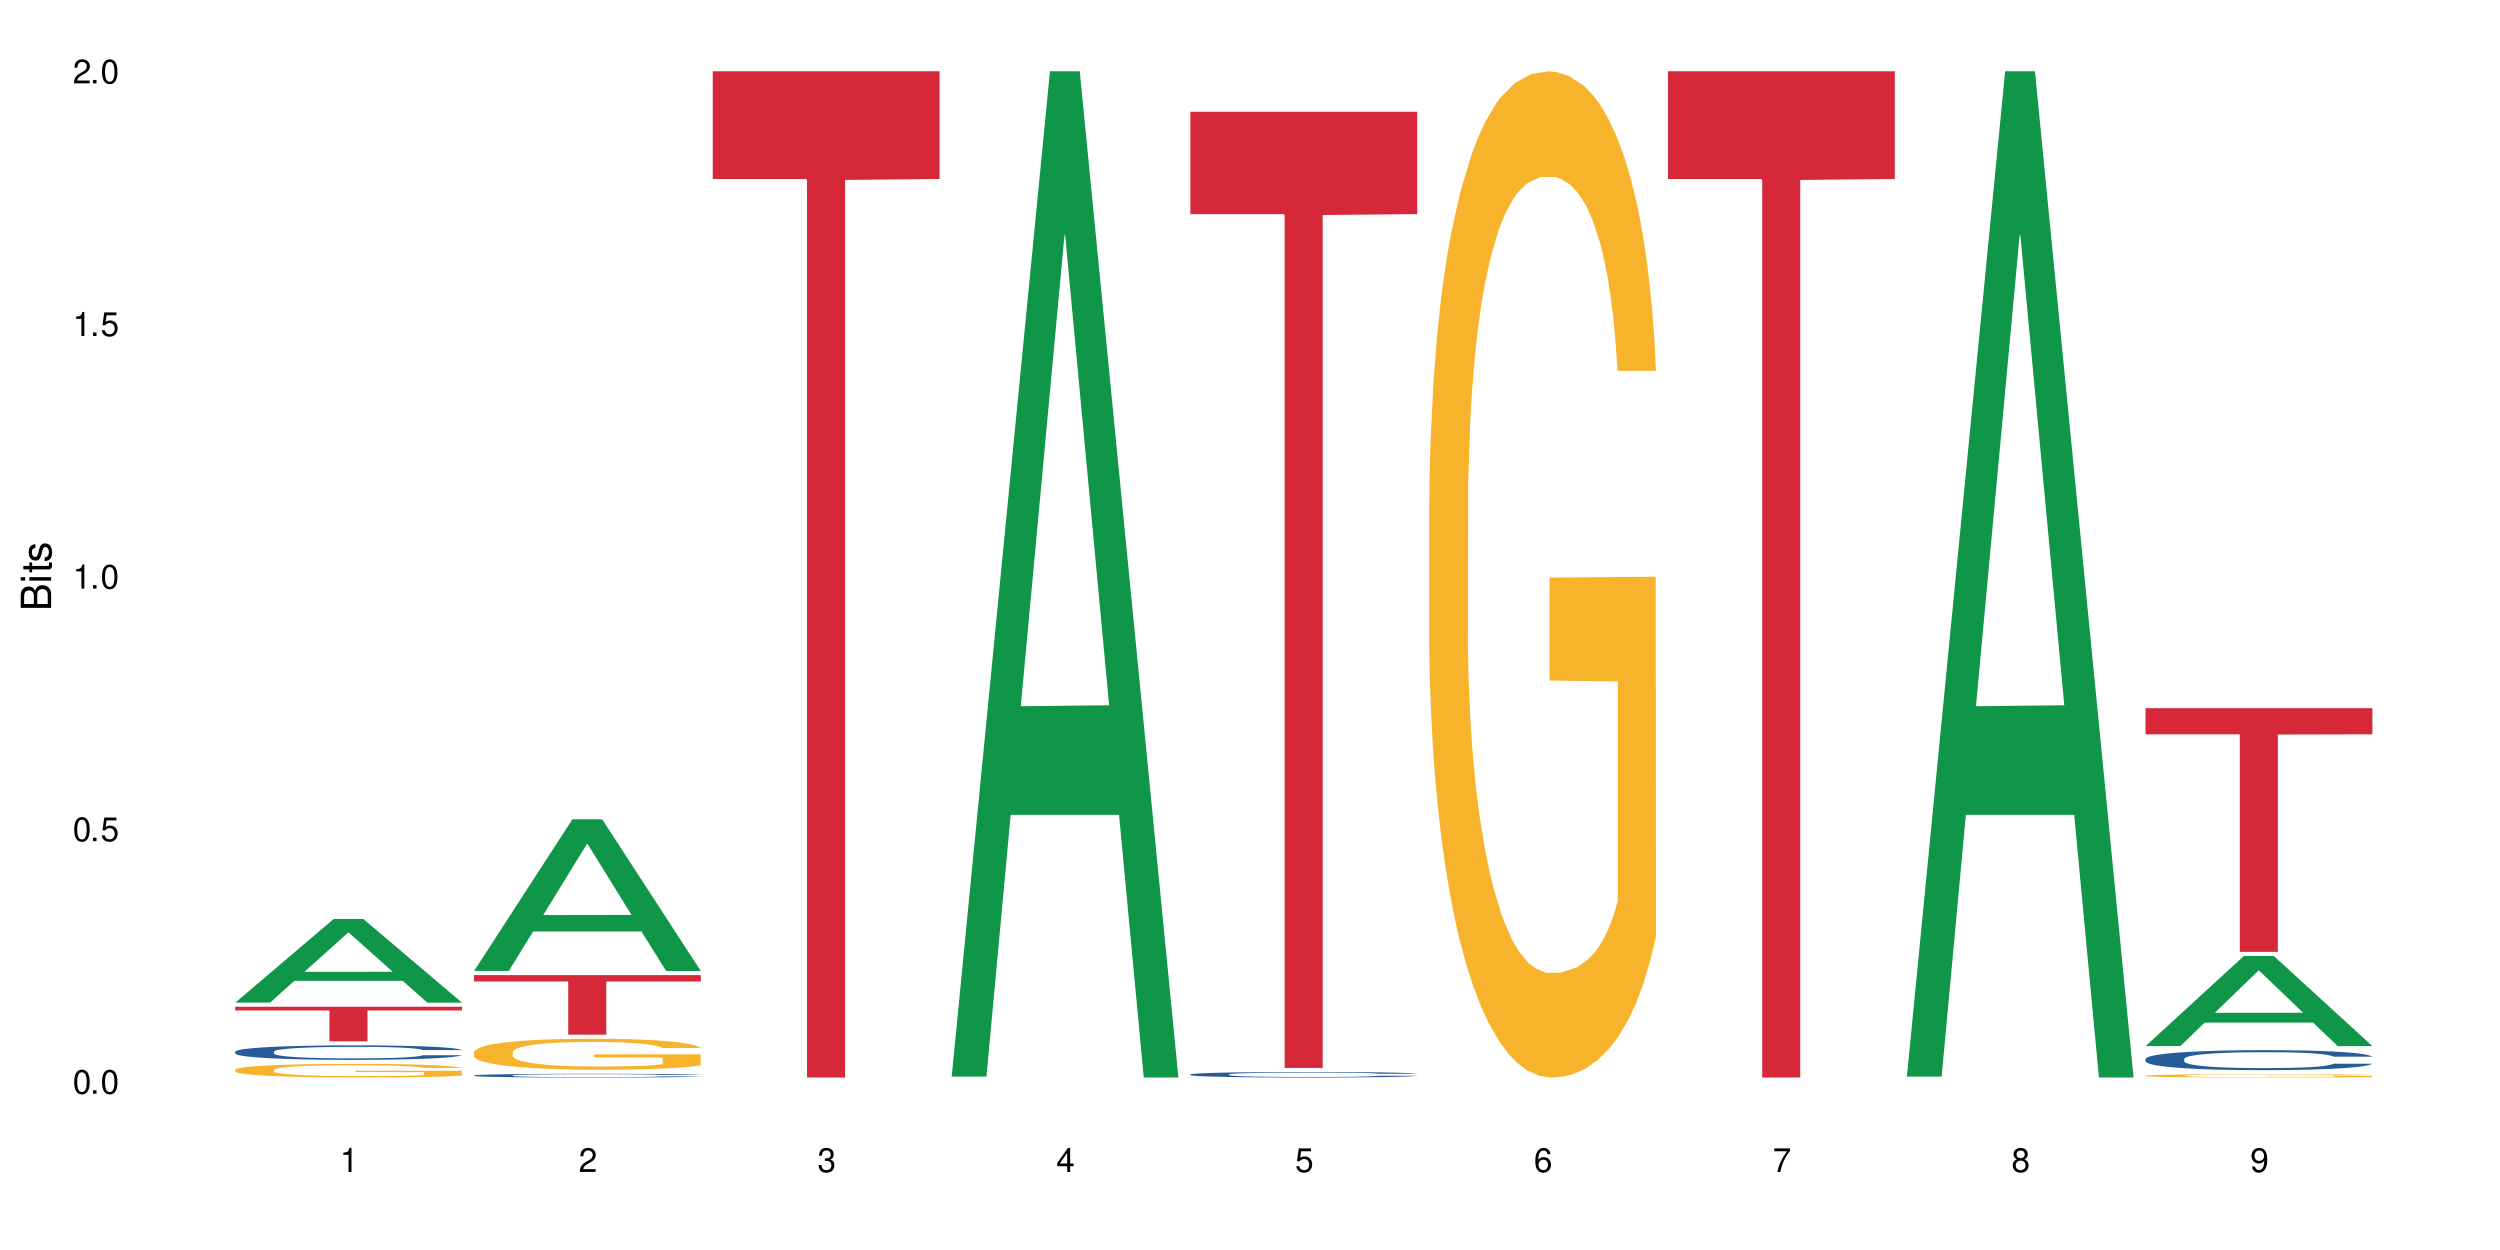 <?xml version="1.0" encoding="UTF-8"?>
<svg xmlns="http://www.w3.org/2000/svg" xmlns:xlink="http://www.w3.org/1999/xlink" width="720" height="360" viewBox="0 0 720 360">
<defs>
<g>
<g id="glyph-0-0">
</g>
<g id="glyph-0-1">
<path d="M 2.641 -6.938 C 2 -6.938 1.422 -6.656 1.078 -6.172 C 0.641 -5.562 0.406 -4.641 0.406 -3.359 C 0.406 -1.016 1.188 0.219 2.641 0.219 C 4.078 0.219 4.859 -1.016 4.859 -3.297 C 4.859 -4.641 4.656 -5.547 4.203 -6.172 C 3.844 -6.656 3.281 -6.938 2.641 -6.938 Z M 2.641 -6.188 C 3.547 -6.188 4 -5.25 4 -3.375 C 4 -1.406 3.562 -0.484 2.625 -0.484 C 1.734 -0.484 1.281 -1.438 1.281 -3.344 C 1.281 -5.25 1.734 -6.188 2.641 -6.188 Z M 2.641 -6.188 "/>
</g>
<g id="glyph-0-2">
<path d="M 1.828 -1 L 0.828 -1 L 0.828 0 L 1.828 0 Z M 1.828 -1 "/>
</g>
<g id="glyph-0-3">
<path d="M 4.562 -6.797 L 1.062 -6.797 L 0.547 -3.094 L 1.328 -3.094 C 1.719 -3.562 2.047 -3.734 2.578 -3.734 C 3.484 -3.734 4.062 -3.109 4.062 -2.094 C 4.062 -1.125 3.484 -0.531 2.578 -0.531 C 1.828 -0.531 1.375 -0.906 1.188 -1.672 L 0.328 -1.672 C 0.453 -1.109 0.547 -0.844 0.75 -0.594 C 1.125 -0.078 1.828 0.219 2.594 0.219 C 3.969 0.219 4.922 -0.781 4.922 -2.219 C 4.922 -3.562 4.031 -4.484 2.719 -4.484 C 2.25 -4.484 1.859 -4.359 1.469 -4.062 L 1.734 -5.969 L 4.562 -5.969 Z M 4.562 -6.797 "/>
</g>
<g id="glyph-0-4">
<path d="M 2.484 -4.938 L 2.484 0 L 3.328 0 L 3.328 -6.938 L 2.766 -6.938 C 2.469 -5.875 2.281 -5.734 0.984 -5.562 L 0.984 -4.938 Z M 2.484 -4.938 "/>
</g>
<g id="glyph-0-5">
<path d="M 4.859 -0.828 L 1.281 -0.828 C 1.359 -1.406 1.672 -1.781 2.5 -2.281 L 3.469 -2.828 C 4.406 -3.344 4.906 -4.062 4.906 -4.906 C 4.906 -5.484 4.672 -6.031 4.266 -6.406 C 3.859 -6.766 3.375 -6.938 2.719 -6.938 C 1.859 -6.938 1.219 -6.625 0.844 -6.031 C 0.609 -5.672 0.5 -5.234 0.484 -4.531 L 1.328 -4.531 C 1.359 -5.016 1.406 -5.281 1.531 -5.516 C 1.75 -5.938 2.188 -6.203 2.703 -6.203 C 3.469 -6.203 4.031 -5.641 4.031 -4.891 C 4.031 -4.344 3.719 -3.859 3.125 -3.516 L 2.234 -3 C 0.812 -2.172 0.406 -1.531 0.328 -0.016 L 4.859 -0.016 Z M 4.859 -0.828 "/>
</g>
<g id="glyph-0-6">
<path d="M 2.125 -3.188 L 2.578 -3.188 C 3.5 -3.188 3.984 -2.766 3.984 -1.922 C 3.984 -1.062 3.469 -0.531 2.594 -0.531 C 1.656 -0.531 1.203 -1 1.156 -2.016 L 0.312 -2.016 C 0.344 -1.453 0.438 -1.094 0.609 -0.781 C 0.953 -0.109 1.625 0.219 2.547 0.219 C 3.953 0.219 4.859 -0.625 4.859 -1.938 C 4.859 -2.828 4.516 -3.297 3.703 -3.594 C 4.344 -3.844 4.656 -4.328 4.656 -5.031 C 4.656 -6.219 3.875 -6.938 2.578 -6.938 C 1.203 -6.938 0.484 -6.172 0.453 -4.703 L 1.297 -4.703 C 1.312 -5.125 1.344 -5.359 1.453 -5.578 C 1.641 -5.969 2.062 -6.203 2.594 -6.203 C 3.344 -6.203 3.797 -5.75 3.797 -5 C 3.797 -4.516 3.609 -4.219 3.25 -4.047 C 3.016 -3.953 2.703 -3.922 2.125 -3.906 Z M 2.125 -3.188 "/>
</g>
<g id="glyph-0-7">
<path d="M 3.141 -1.672 L 3.141 0 L 3.984 0 L 3.984 -1.672 L 4.984 -1.672 L 4.984 -2.438 L 3.984 -2.438 L 3.984 -6.938 L 3.359 -6.938 L 0.266 -2.578 L 0.266 -1.672 Z M 3.141 -2.438 L 1 -2.438 L 3.141 -5.5 Z M 3.141 -2.438 "/>
</g>
<g id="glyph-0-8">
<path d="M 4.781 -5.125 C 4.609 -6.266 3.891 -6.938 2.844 -6.938 C 2.094 -6.938 1.422 -6.578 1.031 -5.953 C 0.594 -5.266 0.406 -4.422 0.406 -3.172 C 0.406 -2 0.578 -1.25 0.984 -0.641 C 1.359 -0.078 1.953 0.219 2.703 0.219 C 3.984 0.219 4.922 -0.75 4.922 -2.094 C 4.922 -3.375 4.062 -4.281 2.844 -4.281 C 2.172 -4.281 1.641 -4.031 1.281 -3.516 C 1.281 -5.234 1.828 -6.188 2.797 -6.188 C 3.391 -6.188 3.797 -5.797 3.938 -5.125 Z M 2.734 -3.531 C 3.547 -3.531 4.062 -2.953 4.062 -2.031 C 4.062 -1.156 3.484 -0.531 2.703 -0.531 C 1.922 -0.531 1.328 -1.188 1.328 -2.078 C 1.328 -2.938 1.906 -3.531 2.734 -3.531 Z M 2.734 -3.531 "/>
</g>
<g id="glyph-0-9">
<path d="M 4.984 -6.797 L 0.438 -6.797 L 0.438 -5.969 L 4.109 -5.969 C 2.5 -3.656 1.828 -2.234 1.328 0 L 2.219 0 C 2.594 -2.172 3.453 -4.047 4.984 -6.094 Z M 4.984 -6.797 "/>
</g>
<g id="glyph-0-10">
<path d="M 3.75 -3.656 C 4.469 -4.094 4.688 -4.438 4.688 -5.078 C 4.688 -6.172 3.844 -6.938 2.641 -6.938 C 1.438 -6.938 0.594 -6.172 0.594 -5.094 C 0.594 -4.438 0.812 -4.094 1.516 -3.656 C 0.734 -3.266 0.359 -2.703 0.359 -1.922 C 0.359 -0.656 1.281 0.219 2.641 0.219 C 3.984 0.219 4.922 -0.656 4.922 -1.922 C 4.922 -2.703 4.531 -3.266 3.75 -3.656 Z M 2.641 -6.188 C 3.359 -6.188 3.812 -5.75 3.812 -5.062 C 3.812 -4.406 3.344 -3.984 2.641 -3.984 C 1.922 -3.984 1.453 -4.406 1.453 -5.078 C 1.453 -5.75 1.922 -6.188 2.641 -6.188 Z M 2.641 -3.266 C 3.484 -3.266 4.062 -2.719 4.062 -1.906 C 4.062 -1.078 3.484 -0.531 2.625 -0.531 C 1.797 -0.531 1.219 -1.094 1.219 -1.906 C 1.219 -2.719 1.781 -3.266 2.641 -3.266 Z M 2.641 -3.266 "/>
</g>
<g id="glyph-0-11">
<path d="M 0.516 -1.578 C 0.672 -0.453 1.406 0.219 2.438 0.219 C 3.188 0.219 3.859 -0.141 4.266 -0.766 C 4.688 -1.453 4.891 -2.297 4.891 -3.547 C 4.891 -4.719 4.703 -5.453 4.312 -6.078 C 3.938 -6.641 3.344 -6.938 2.594 -6.938 C 1.297 -6.938 0.359 -5.969 0.359 -4.625 C 0.359 -3.344 1.234 -2.453 2.453 -2.453 C 3.094 -2.453 3.578 -2.672 4.016 -3.203 C 4 -1.484 3.469 -0.531 2.5 -0.531 C 1.906 -0.531 1.484 -0.906 1.359 -1.578 Z M 2.578 -6.203 C 3.375 -6.203 3.969 -5.531 3.969 -4.641 C 3.969 -3.797 3.391 -3.188 2.547 -3.188 C 1.734 -3.188 1.234 -3.766 1.234 -4.688 C 1.234 -5.562 1.797 -6.203 2.578 -6.203 Z M 2.578 -6.203 "/>
</g>
<g id="glyph-1-0">
</g>
<g id="glyph-1-1">
<path d="M 0 -0.953 L 0 -4.891 C 0 -5.719 -0.234 -6.344 -0.734 -6.797 C -1.188 -7.234 -1.812 -7.469 -2.5 -7.469 C -3.547 -7.469 -4.188 -7 -4.625 -5.875 C -4.984 -6.688 -5.625 -7.094 -6.531 -7.094 C -7.172 -7.094 -7.734 -6.859 -8.141 -6.391 C -8.562 -5.922 -8.75 -5.344 -8.75 -4.5 L -8.75 -0.953 Z M -4.984 -2.062 L -7.766 -2.062 L -7.766 -4.219 C -7.766 -4.844 -7.688 -5.203 -7.453 -5.5 C -7.219 -5.812 -6.859 -5.969 -6.375 -5.969 C -5.891 -5.969 -5.531 -5.812 -5.297 -5.5 C -5.062 -5.203 -4.984 -4.844 -4.984 -4.219 Z M -0.984 -2.062 L -4 -2.062 L -4 -4.781 C -4 -5.766 -3.438 -6.359 -2.484 -6.359 C -1.547 -6.359 -0.984 -5.766 -0.984 -4.781 Z M -0.984 -2.062 "/>
</g>
<g id="glyph-1-2">
<path d="M -6.281 -1.797 L -6.281 -0.797 L 0 -0.797 L 0 -1.797 Z M -8.75 -1.797 L -8.75 -0.797 L -7.484 -0.797 L -7.484 -1.797 Z M -8.75 -1.797 "/>
</g>
<g id="glyph-1-3">
<path d="M -6.281 -3.047 L -6.281 -2.016 L -8.016 -2.016 L -8.016 -1.016 L -6.281 -1.016 L -6.281 -0.172 L -5.469 -0.172 L -5.469 -1.016 L -0.719 -1.016 C -0.078 -1.016 0.281 -1.453 0.281 -2.234 C 0.281 -2.5 0.25 -2.719 0.188 -3.047 L -0.641 -3.047 C -0.609 -2.906 -0.594 -2.766 -0.594 -2.562 C -0.594 -2.141 -0.719 -2.016 -1.156 -2.016 L -5.469 -2.016 L -5.469 -3.047 Z M -6.281 -3.047 "/>
</g>
<g id="glyph-1-4">
<path d="M -4.531 -5.25 C -5.766 -5.25 -6.469 -4.422 -6.469 -2.969 C -6.469 -1.516 -5.719 -0.562 -4.547 -0.562 C -3.562 -0.562 -3.094 -1.062 -2.734 -2.562 L -2.516 -3.484 C -2.344 -4.188 -2.094 -4.469 -1.641 -4.469 C -1.047 -4.469 -0.641 -3.875 -0.641 -3 C -0.641 -2.453 -0.797 -2 -1.062 -1.75 C -1.25 -1.594 -1.422 -1.531 -1.875 -1.469 L -1.875 -0.406 C -0.422 -0.453 0.281 -1.266 0.281 -2.922 C 0.281 -4.5 -0.5 -5.516 -1.719 -5.516 C -2.656 -5.516 -3.172 -4.984 -3.469 -3.734 L -3.703 -2.766 C -3.891 -1.953 -4.156 -1.609 -4.594 -1.609 C -5.188 -1.609 -5.547 -2.125 -5.547 -2.938 C -5.547 -3.75 -5.203 -4.172 -4.531 -4.203 Z M -4.531 -5.25 "/>
</g>
</g>
</defs>
<rect x="-72" y="-36" width="864" height="432" fill="rgb(100%, 100%, 100%)" fill-opacity="1"/>
<path fill-rule="nonzero" fill="rgb(6.275%, 58.824%, 28.235%)" fill-opacity="1" d="M 67.73 288.758 L 67.801 288.734 L 96.07 264.68 L 104.656 264.68 L 133.066 288.777 L 123.082 288.777 L 115.965 282.488 L 84.762 282.488 L 77.781 288.758 L 67.73 288.758 L 87.766 279.887 L 113.102 279.863 L 100.469 268.617 L 100.328 268.594 L 100.188 268.664 L 87.695 279.863 L 87.766 279.887 Z M 67.73 288.758 "/>
<path fill-rule="nonzero" fill="rgb(14.51%, 36.078%, 60%)" fill-opacity="1" d="M 67.73 302.879 L 67.812 302.875 L 67.812 302.785 L 68.051 302.641 L 68.605 302.457 L 69.164 302.332 L 70.598 302.105 L 72.59 301.891 L 74.664 301.723 L 76.176 301.625 L 77.531 301.547 L 80.637 301.406 L 82.629 301.332 L 84.781 301.27 L 87.41 301.203 L 89.324 301.168 L 93.625 301.105 L 96.812 301.078 L 99.281 301.066 L 104.621 301.066 L 107.809 301.082 L 110.117 301.102 L 112.668 301.133 L 114.82 301.168 L 118.562 301.25 L 121.91 301.355 L 123.426 301.418 L 125.816 301.535 L 127.648 301.648 L 128.922 301.75 L 130.355 301.891 L 131.629 302.062 L 132.586 302.254 L 133.066 302.418 L 121.91 302.418 L 121.352 302.266 L 120.715 302.148 L 119.52 301.992 L 118.324 301.883 L 116.652 301.773 L 115.137 301.699 L 113.066 301.629 L 111.234 301.582 L 109.32 301.547 L 107.488 301.523 L 103.984 301.5 L 99.922 301.5 L 98.406 301.508 L 95.297 301.539 L 93.625 301.566 L 91.234 301.621 L 89.562 301.668 L 87.57 301.746 L 86.215 301.809 L 84.543 301.91 L 83.348 301.996 L 81.992 302.121 L 81.195 302.219 L 80.48 302.324 L 79.84 302.449 L 79.363 302.582 L 79.043 302.723 L 78.887 302.859 L 78.887 303.453 L 79.043 303.59 L 79.441 303.75 L 80.48 303.98 L 81.992 304.184 L 83.746 304.344 L 85.418 304.457 L 86.375 304.512 L 87.648 304.57 L 89.641 304.648 L 92.512 304.723 L 94.184 304.754 L 96.734 304.785 L 99.363 304.801 L 102.867 304.801 L 105.977 304.785 L 108.047 304.766 L 110.199 304.734 L 113.145 304.672 L 114.98 304.609 L 116.57 304.535 L 117.766 304.465 L 118.562 304.402 L 119.758 304.285 L 120.715 304.156 L 121.434 304.023 L 121.91 303.895 L 133.066 303.895 L 132.586 304.047 L 131.871 304.195 L 131.152 304.305 L 130.039 304.438 L 128.762 304.555 L 126.93 304.688 L 125.418 304.777 L 123.426 304.871 L 121.59 304.945 L 119.602 305.008 L 116.652 305.086 L 114.738 305.125 L 112.668 305.156 L 110.199 305.188 L 107.09 305.215 L 103.746 305.23 L 100.637 305.234 L 97.289 305.227 L 94.82 305.211 L 91.555 305.176 L 87.492 305.109 L 84.543 305.035 L 82.23 304.965 L 80.238 304.887 L 78.008 304.785 L 75.141 304.617 L 73.387 304.488 L 72.191 304.379 L 70.84 304.23 L 69.883 304.098 L 68.766 303.887 L 67.969 303.613 L 67.73 303.406 Z M 67.73 302.879 "/>
<path fill-rule="nonzero" fill="rgb(96.863%, 70.196%, 16.863%)" fill-opacity="1" d="M 67.73 308.082 L 67.812 308.078 L 67.812 308.008 L 68.129 307.848 L 68.926 307.621 L 69.961 307.441 L 71.078 307.297 L 71.793 307.219 L 72.988 307.113 L 74.023 307.035 L 76.656 306.871 L 80 306.723 L 81.832 306.656 L 83.906 306.594 L 86.852 306.527 L 88.207 306.5 L 92.352 306.445 L 97.051 306.41 L 102.23 306.398 L 104.621 306.402 L 107.887 306.414 L 112.348 306.457 L 114.898 306.492 L 116.891 306.527 L 118.961 306.574 L 121.512 306.645 L 123.902 306.73 L 125.816 306.816 L 127.727 306.926 L 129.32 307.039 L 130.676 307.168 L 131.871 307.316 L 132.586 307.441 L 133.066 307.57 L 121.988 307.57 L 121.352 307.441 L 120.637 307.348 L 119.441 307.227 L 118.246 307.141 L 117.051 307.074 L 114.82 306.98 L 112.906 306.922 L 110.516 306.871 L 108.207 306.84 L 105.578 306.816 L 103.984 306.812 L 99.762 306.812 L 95.938 306.836 L 93.707 306.863 L 92.113 306.895 L 89.879 306.949 L 88.527 306.992 L 87.73 307.02 L 85.34 307.129 L 83.746 307.23 L 82.871 307.301 L 81.754 307.406 L 80.957 307.504 L 80.082 307.648 L 79.602 307.758 L 78.965 308 L 78.887 308.648 L 79.125 308.785 L 79.602 308.93 L 80.238 309.059 L 81.195 309.195 L 82.152 309.301 L 83.824 309.441 L 85.258 309.535 L 86.375 309.598 L 88.527 309.691 L 89.402 309.727 L 91.473 309.789 L 93.625 309.84 L 96.254 309.883 L 98.246 309.906 L 101.434 309.922 L 105.496 309.922 L 110.277 309.902 L 113.305 309.871 L 115.379 309.844 L 116.73 309.82 L 118.406 309.777 L 119.602 309.742 L 120.715 309.703 L 122.07 309.641 L 122.07 308.785 L 102.391 308.781 L 102.391 308.379 L 132.984 308.375 L 133.066 309.777 L 131.391 309.875 L 129.32 309.969 L 127.328 310.043 L 125.258 310.102 L 122.309 310.172 L 119.918 310.215 L 116.254 310.266 L 112.906 310.297 L 109.402 310.316 L 106.293 310.328 L 102.629 310.332 L 99.363 310.324 L 95.855 310.305 L 93.066 310.273 L 90.52 310.238 L 87.969 310.191 L 84.781 310.117 L 82.711 310.055 L 80.559 309.98 L 78.406 309.891 L 76.496 309.793 L 75.219 309.719 L 73.945 309.633 L 72.59 309.523 L 71.316 309.402 L 70.359 309.289 L 69.484 309.164 L 68.848 309.047 L 68.211 308.883 L 67.891 308.754 L 67.73 308.645 Z M 67.73 308.082 "/>
<path fill-rule="nonzero" fill="rgb(83.922%, 15.686%, 22.353%)" fill-opacity="1" d="M 67.73 289.941 L 133.066 289.941 L 133.066 291.008 L 105.836 291.02 L 105.836 299.902 L 94.879 299.902 L 94.879 291.027 L 94.723 291.008 L 67.73 291.008 Z M 67.73 289.941 "/>
<path fill-rule="nonzero" fill="rgb(6.275%, 58.824%, 28.235%)" fill-opacity="1" d="M 136.504 279.629 L 136.574 279.586 L 164.844 235.957 L 173.43 235.957 L 201.836 279.668 L 191.855 279.668 L 184.738 268.258 L 153.535 268.258 L 146.555 279.629 L 136.504 279.629 L 156.535 263.539 L 181.875 263.5 L 169.242 243.102 L 169.102 243.059 L 168.961 243.184 L 156.469 263.5 L 156.535 263.539 Z M 136.504 279.629 "/>
<path fill-rule="nonzero" fill="rgb(14.51%, 36.078%, 60%)" fill-opacity="1" d="M 136.504 309.723 L 136.582 309.723 L 136.582 309.699 L 136.824 309.66 L 137.379 309.613 L 137.938 309.582 L 139.371 309.523 L 141.363 309.465 L 143.434 309.422 L 144.949 309.398 L 146.305 309.379 L 149.41 309.34 L 151.402 309.32 L 153.555 309.305 L 156.184 309.289 L 158.098 309.277 L 162.398 309.262 L 165.586 309.254 L 173.395 309.254 L 176.582 309.258 L 178.891 309.262 L 181.441 309.27 L 183.594 309.277 L 187.336 309.301 L 190.684 309.328 L 192.195 309.344 L 194.586 309.375 L 196.418 309.402 L 197.695 309.43 L 199.129 309.465 L 200.402 309.512 L 201.359 309.562 L 201.836 309.602 L 190.684 309.602 L 190.125 309.562 L 189.488 309.531 L 188.293 309.492 L 187.098 309.465 L 185.426 309.434 L 183.91 309.418 L 181.84 309.398 L 180.008 309.387 L 178.094 309.379 L 176.262 309.371 L 172.758 309.363 L 168.691 309.363 L 167.18 309.367 L 164.07 309.375 L 162.398 309.383 L 160.008 309.395 L 158.336 309.41 L 156.344 309.43 L 154.988 309.445 L 153.316 309.473 L 152.121 309.492 L 150.766 309.527 L 149.969 309.551 L 149.25 309.578 L 148.613 309.609 L 148.137 309.645 L 147.816 309.684 L 147.66 309.719 L 147.66 309.871 L 147.816 309.906 L 148.215 309.949 L 149.25 310.008 L 150.766 310.059 L 152.52 310.102 L 154.191 310.133 L 155.148 310.145 L 156.422 310.16 L 158.414 310.18 L 161.281 310.199 L 162.957 310.207 L 165.504 310.215 L 168.137 310.219 L 171.641 310.219 L 174.746 310.215 L 176.82 310.211 L 178.973 310.203 L 181.918 310.188 L 183.75 310.172 L 185.344 310.152 L 186.539 310.133 L 187.336 310.117 L 188.531 310.086 L 189.488 310.055 L 190.203 310.02 L 190.684 309.984 L 201.836 309.984 L 201.359 310.023 L 200.645 310.062 L 199.926 310.09 L 198.809 310.125 L 197.535 310.156 L 195.703 310.191 L 194.188 310.215 L 192.195 310.238 L 190.363 310.258 L 188.371 310.273 L 185.426 310.293 L 183.512 310.305 L 181.441 310.312 L 178.973 310.32 L 175.863 310.328 L 172.516 310.332 L 166.062 310.332 L 163.594 310.328 L 160.328 310.316 L 156.262 310.301 L 153.316 310.281 L 151.004 310.262 L 149.012 310.242 L 146.781 310.215 L 143.914 310.172 L 142.16 310.141 L 140.965 310.113 L 139.609 310.074 L 138.656 310.039 L 137.539 309.984 L 136.742 309.914 L 136.504 309.859 Z M 136.504 309.723 "/>
<path fill-rule="nonzero" fill="rgb(96.863%, 70.196%, 16.863%)" fill-opacity="1" d="M 136.504 302.98 L 136.582 302.973 L 136.582 302.812 L 136.902 302.445 L 137.699 301.938 L 138.734 301.523 L 139.852 301.195 L 140.566 301.023 L 141.762 300.781 L 142.797 300.602 L 145.426 300.234 L 148.773 299.891 L 150.605 299.742 L 152.68 299.605 L 155.625 299.449 L 156.98 299.395 L 161.125 299.262 L 165.824 299.18 L 171.004 299.156 L 173.395 299.164 L 176.66 299.195 L 181.121 299.285 L 183.672 299.367 L 185.664 299.449 L 187.734 299.555 L 190.285 299.719 L 192.676 299.914 L 194.586 300.109 L 196.5 300.355 L 198.094 300.617 L 199.449 300.902 L 200.645 301.246 L 201.359 301.531 L 201.836 301.816 L 190.762 301.816 L 190.125 301.531 L 189.41 301.309 L 188.215 301.039 L 187.02 300.844 L 185.824 300.691 L 183.594 300.477 L 181.68 300.348 L 179.289 300.234 L 176.98 300.16 L 174.348 300.109 L 172.758 300.094 L 168.535 300.094 L 164.707 300.152 L 162.477 300.215 L 160.883 300.281 L 158.652 300.402 L 157.301 300.504 L 156.504 300.566 L 154.113 300.82 L 152.52 301.047 L 151.641 301.203 L 150.527 301.449 L 149.73 301.668 L 148.852 301.996 L 148.375 302.238 L 147.738 302.793 L 147.66 304.262 L 147.898 304.574 L 148.375 304.906 L 149.012 305.199 L 149.969 305.512 L 150.926 305.746 L 152.598 306.066 L 154.031 306.277 L 155.148 306.418 L 157.301 306.637 L 158.176 306.711 L 160.246 306.855 L 162.398 306.973 L 165.027 307.07 L 167.02 307.117 L 170.207 307.16 L 174.27 307.16 L 179.051 307.109 L 182.078 307.043 L 184.148 306.98 L 185.504 306.922 L 187.176 306.832 L 188.371 306.75 L 189.488 306.66 L 190.844 306.523 L 190.844 304.574 L 171.164 304.566 L 171.164 303.652 L 201.758 303.645 L 201.836 306.832 L 200.164 307.051 L 198.094 307.266 L 196.102 307.43 L 194.031 307.566 L 191.082 307.723 L 188.691 307.82 L 185.027 307.934 L 181.68 308.008 L 178.176 308.055 L 175.066 308.082 L 171.402 308.09 L 168.137 308.074 L 164.629 308.023 L 161.84 307.957 L 159.289 307.875 L 156.742 307.77 L 153.555 307.598 L 151.484 307.461 L 149.332 307.289 L 147.18 307.086 L 145.27 306.863 L 143.992 306.695 L 142.719 306.496 L 141.363 306.254 L 140.09 305.977 L 139.133 305.723 L 138.258 305.438 L 137.617 305.168 L 136.98 304.801 L 136.664 304.508 L 136.504 304.254 Z M 136.504 302.98 "/>
<path fill-rule="nonzero" fill="rgb(83.922%, 15.686%, 22.353%)" fill-opacity="1" d="M 136.504 280.832 L 201.836 280.832 L 201.836 282.668 L 174.609 282.684 L 174.609 297.992 L 163.652 297.992 L 163.652 282.703 L 163.496 282.668 L 136.504 282.668 Z M 136.504 280.832 "/>
<path fill-rule="nonzero" fill="rgb(83.922%, 15.686%, 22.353%)" fill-opacity="1" d="M 205.277 20.527 L 270.609 20.527 L 270.609 51.547 L 243.383 51.82 L 243.383 310.332 L 232.426 310.332 L 232.426 52.094 L 232.266 51.547 L 205.277 51.547 Z M 205.277 20.527 "/>
<path fill-rule="nonzero" fill="rgb(6.275%, 58.824%, 28.235%)" fill-opacity="1" d="M 274.051 310.059 L 274.117 309.789 L 302.387 20.527 L 310.973 20.527 L 339.383 310.332 L 329.402 310.332 L 322.281 234.684 L 291.082 234.684 L 284.102 310.059 L 274.051 310.059 L 294.082 203.391 L 319.422 203.117 L 306.785 67.875 L 306.645 67.602 L 306.508 68.418 L 294.012 203.117 L 294.082 203.391 Z M 274.051 310.059 "/>
<path fill-rule="nonzero" fill="rgb(14.51%, 36.078%, 60%)" fill-opacity="1" d="M 342.82 309.426 L 342.902 309.426 L 342.902 309.391 L 343.141 309.336 L 343.699 309.266 L 344.258 309.219 L 345.691 309.129 L 347.684 309.047 L 349.754 308.984 L 351.266 308.945 L 352.621 308.914 L 355.73 308.859 L 357.723 308.832 L 359.871 308.809 L 362.5 308.785 L 364.414 308.77 L 368.715 308.746 L 371.902 308.734 L 374.375 308.73 L 379.711 308.73 L 382.898 308.738 L 385.211 308.742 L 387.758 308.754 L 389.91 308.77 L 393.656 308.801 L 397 308.844 L 398.516 308.867 L 400.906 308.91 L 402.738 308.953 L 404.012 308.992 L 405.445 309.047 L 406.723 309.113 L 407.68 309.188 L 408.156 309.25 L 397 309.25 L 396.445 309.191 L 395.805 309.148 L 394.609 309.086 L 393.414 309.043 L 391.742 309 L 390.23 308.973 L 388.156 308.945 L 386.324 308.93 L 384.414 308.914 L 382.578 308.906 L 379.074 308.898 L 375.012 308.898 L 373.496 308.902 L 370.391 308.914 L 368.715 308.922 L 366.324 308.941 L 364.652 308.961 L 362.66 308.992 L 361.305 309.016 L 359.633 309.055 L 358.438 309.09 L 357.082 309.137 L 356.285 309.172 L 355.57 309.215 L 354.934 309.262 L 354.453 309.312 L 354.137 309.367 L 353.977 309.422 L 353.977 309.648 L 354.137 309.699 L 354.535 309.762 L 355.57 309.852 L 357.082 309.93 L 358.836 309.988 L 360.508 310.035 L 361.465 310.055 L 362.742 310.078 L 364.734 310.105 L 367.602 310.137 L 369.273 310.148 L 371.824 310.16 L 374.453 310.164 L 377.957 310.164 L 381.066 310.16 L 383.137 310.152 L 385.289 310.141 L 388.238 310.117 L 390.07 310.094 L 391.664 310.066 L 392.859 310.035 L 393.656 310.012 L 394.852 309.969 L 395.805 309.918 L 396.523 309.867 L 397 309.816 L 408.156 309.816 L 407.68 309.875 L 406.961 309.934 L 406.242 309.977 L 405.129 310.027 L 403.852 310.07 L 402.02 310.125 L 400.508 310.156 L 398.516 310.195 L 396.684 310.223 L 394.691 310.246 L 391.742 310.273 L 389.832 310.289 L 387.758 310.305 L 385.289 310.316 L 382.18 310.324 L 378.836 310.332 L 375.727 310.332 L 372.383 310.328 L 369.91 310.324 L 366.645 310.309 L 362.582 310.285 L 359.633 310.258 L 357.324 310.227 L 355.332 310.199 L 353.102 310.16 L 350.23 310.094 L 348.48 310.047 L 347.285 310.004 L 345.93 309.949 L 344.973 309.895 L 343.859 309.812 L 343.062 309.711 L 342.82 309.629 Z M 342.82 309.426 "/>
<path fill-rule="nonzero" fill="rgb(83.922%, 15.686%, 22.353%)" fill-opacity="1" d="M 342.82 32.184 L 408.156 32.184 L 408.156 61.664 L 380.926 61.922 L 380.926 307.566 L 369.973 307.566 L 369.973 62.18 L 369.812 61.664 L 342.82 61.664 Z M 342.82 32.184 "/>
<path fill-rule="nonzero" fill="rgb(96.863%, 70.196%, 16.863%)" fill-opacity="1" d="M 411.594 144.652 L 411.676 144.387 L 411.676 139.094 L 411.992 127.184 L 412.789 110.777 L 413.824 97.277 L 414.941 86.691 L 415.656 81.133 L 416.852 73.195 L 417.891 67.371 L 420.52 55.461 L 423.863 44.348 L 425.695 39.582 L 427.77 35.082 L 430.715 30.055 L 432.07 28.203 L 436.215 23.965 L 440.914 21.32 L 446.094 20.527 L 448.484 20.789 L 451.75 21.848 L 456.211 24.762 L 458.762 27.406 L 460.754 30.055 L 462.824 33.496 L 465.375 38.789 L 467.766 45.141 L 469.68 51.492 L 471.59 59.43 L 473.184 67.902 L 474.539 77.164 L 475.734 88.281 L 476.449 97.543 L 476.93 106.805 L 465.855 106.805 L 465.215 97.543 L 464.5 90.398 L 463.305 81.664 L 462.109 75.312 L 460.914 70.281 L 458.684 63.402 L 456.77 59.168 L 454.379 55.461 L 452.07 53.078 L 449.441 51.492 L 447.848 50.961 L 443.625 50.961 L 439.801 52.816 L 437.57 54.934 L 435.977 57.051 L 433.746 61.02 L 432.391 64.195 L 431.594 66.312 L 429.203 74.516 L 427.609 81.93 L 426.734 86.957 L 425.617 94.898 L 424.82 102.043 L 423.945 112.629 L 423.465 120.57 L 422.828 138.566 L 422.75 186.207 L 422.988 196.262 L 423.465 207.113 L 424.105 216.641 L 425.059 226.699 L 426.016 234.375 L 427.688 244.695 L 429.125 251.578 L 430.238 256.078 L 432.391 263.223 L 433.266 265.605 L 435.336 270.367 L 437.488 274.074 L 440.117 277.25 L 442.109 278.836 L 445.297 280.16 L 449.359 280.16 L 454.141 278.574 L 457.168 276.457 L 459.242 274.34 L 460.594 272.484 L 462.27 269.574 L 463.465 266.926 L 464.578 264.016 L 465.934 259.516 L 465.934 196.262 L 446.254 195.996 L 446.254 166.355 L 476.848 166.09 L 476.93 269.574 L 475.254 276.719 L 473.184 283.602 L 471.191 288.895 L 469.121 293.395 L 466.172 298.422 L 463.781 301.598 L 460.117 305.305 L 456.77 307.688 L 453.266 309.273 L 450.156 310.066 L 446.492 310.332 L 443.227 309.805 L 439.719 308.215 L 436.93 306.098 L 434.383 303.453 L 431.832 300.012 L 428.645 294.453 L 426.574 289.953 L 424.422 284.395 L 422.27 277.777 L 420.359 270.633 L 419.082 265.074 L 417.809 258.723 L 416.453 250.781 L 415.18 241.785 L 414.223 233.578 L 413.348 224.316 L 412.711 215.582 L 412.074 203.672 L 411.754 194.145 L 411.594 185.941 Z M 411.594 144.652 "/>
<path fill-rule="nonzero" fill="rgb(83.922%, 15.686%, 22.353%)" fill-opacity="1" d="M 480.367 20.527 L 545.703 20.527 L 545.703 51.547 L 518.473 51.82 L 518.473 310.332 L 507.516 310.332 L 507.516 52.094 L 507.359 51.547 L 480.367 51.547 Z M 480.367 20.527 "/>
<path fill-rule="nonzero" fill="rgb(6.275%, 58.824%, 28.235%)" fill-opacity="1" d="M 549.141 310.059 L 549.211 309.789 L 577.48 20.527 L 586.066 20.527 L 614.473 310.332 L 604.492 310.332 L 597.371 234.684 L 566.172 234.684 L 559.191 310.059 L 549.141 310.059 L 569.172 203.391 L 594.512 203.117 L 581.875 67.875 L 581.738 67.602 L 581.598 68.418 L 569.102 203.117 L 569.172 203.391 Z M 549.141 310.059 "/>
<path fill-rule="nonzero" fill="rgb(6.275%, 58.824%, 28.235%)" fill-opacity="1" d="M 617.914 301.258 L 617.98 301.234 L 646.25 275.301 L 654.836 275.301 L 683.246 301.281 L 673.266 301.281 L 666.145 294.5 L 634.945 294.5 L 627.965 301.258 L 617.914 301.258 L 637.945 291.695 L 663.285 291.672 L 650.648 279.543 L 650.512 279.52 L 650.371 279.594 L 637.875 291.672 L 637.945 291.695 Z M 617.914 301.258 "/>
<path fill-rule="nonzero" fill="rgb(14.51%, 36.078%, 60%)" fill-opacity="1" d="M 617.914 304.953 L 617.992 304.945 L 617.992 304.82 L 618.23 304.621 L 618.789 304.367 L 619.348 304.195 L 620.781 303.883 L 622.773 303.582 L 624.844 303.352 L 626.359 303.215 L 627.711 303.109 L 630.82 302.914 L 632.812 302.816 L 634.965 302.727 L 637.594 302.637 L 639.504 302.582 L 643.809 302.5 L 646.996 302.461 L 649.465 302.445 L 654.801 302.445 L 657.988 302.469 L 660.301 302.496 L 662.852 302.535 L 665 302.582 L 668.746 302.699 L 672.094 302.848 L 673.605 302.93 L 675.996 303.094 L 677.828 303.254 L 679.102 303.391 L 680.539 303.582 L 681.812 303.82 L 682.77 304.09 L 683.246 304.316 L 672.094 304.316 L 671.535 304.105 L 670.898 303.941 L 669.703 303.727 L 668.508 303.574 L 666.832 303.422 L 665.32 303.32 L 663.246 303.219 L 661.414 303.156 L 659.504 303.109 L 657.672 303.078 L 654.164 303.047 L 650.102 303.047 L 648.586 303.059 L 645.48 303.098 L 643.809 303.137 L 641.418 303.211 L 639.742 303.277 L 637.75 303.383 L 636.398 303.473 L 634.723 303.609 L 633.527 303.73 L 632.176 303.906 L 631.379 304.035 L 630.66 304.184 L 630.023 304.355 L 629.547 304.543 L 629.227 304.734 L 629.066 304.926 L 629.066 305.742 L 629.227 305.93 L 629.625 306.152 L 630.66 306.473 L 632.176 306.75 L 633.926 306.973 L 635.602 307.129 L 636.559 307.203 L 637.832 307.289 L 639.824 307.395 L 642.691 307.5 L 644.363 307.539 L 646.914 307.582 L 649.543 307.602 L 653.051 307.602 L 656.156 307.582 L 658.227 307.555 L 660.379 307.516 L 663.328 307.426 L 665.16 307.34 L 666.754 307.242 L 667.949 307.141 L 668.746 307.055 L 669.941 306.895 L 670.898 306.715 L 671.613 306.531 L 672.094 306.352 L 683.246 306.352 L 682.77 306.562 L 682.051 306.766 L 681.336 306.918 L 680.219 307.105 L 678.945 307.266 L 677.113 307.449 L 675.598 307.57 L 673.605 307.703 L 671.773 307.805 L 669.781 307.895 L 666.832 307.996 L 664.922 308.051 L 662.852 308.098 L 660.379 308.141 L 657.273 308.176 L 653.926 308.199 L 650.82 308.203 L 647.473 308.191 L 645.004 308.172 L 641.734 308.125 L 637.672 308.031 L 634.723 307.93 L 632.414 307.828 L 630.422 307.723 L 628.191 307.582 L 625.324 307.352 L 623.57 307.172 L 622.375 307.023 L 621.02 306.82 L 620.062 306.637 L 618.949 306.34 L 618.152 305.969 L 617.914 305.676 Z M 617.914 304.953 "/>
<path fill-rule="nonzero" fill="rgb(96.863%, 70.196%, 16.863%)" fill-opacity="1" d="M 617.914 309.781 L 617.992 309.781 L 617.992 309.762 L 618.312 309.723 L 619.109 309.668 L 620.145 309.621 L 621.258 309.586 L 621.977 309.57 L 623.172 309.543 L 624.207 309.523 L 626.836 309.484 L 630.184 309.445 L 632.016 309.43 L 634.086 309.414 L 637.035 309.398 L 638.391 309.395 L 642.531 309.379 L 647.234 309.371 L 652.414 309.367 L 654.801 309.367 L 658.07 309.371 L 662.531 309.383 L 665.082 309.391 L 667.074 309.398 L 669.145 309.41 L 671.695 309.43 L 674.082 309.449 L 675.996 309.469 L 677.91 309.496 L 679.5 309.523 L 680.855 309.555 L 682.051 309.594 L 682.77 309.625 L 683.246 309.656 L 672.172 309.656 L 671.535 309.625 L 670.816 309.602 L 669.621 309.57 L 667.23 309.531 L 665 309.512 L 663.09 309.496 L 660.699 309.484 L 658.387 309.477 L 655.758 309.469 L 649.941 309.469 L 646.117 309.477 L 643.887 309.48 L 642.293 309.488 L 640.062 309.504 L 638.707 309.512 L 637.91 309.52 L 635.52 309.547 L 633.926 309.57 L 633.051 309.59 L 631.934 309.613 L 631.141 309.637 L 630.262 309.676 L 629.785 309.699 L 629.148 309.762 L 629.066 309.918 L 629.305 309.953 L 629.785 309.988 L 630.422 310.02 L 631.379 310.055 L 632.332 310.078 L 634.008 310.113 L 635.441 310.137 L 636.559 310.152 L 638.707 310.176 L 639.586 310.184 L 641.656 310.199 L 643.809 310.211 L 646.438 310.223 L 648.43 310.227 L 651.617 310.23 L 655.68 310.23 L 660.461 310.227 L 663.488 310.219 L 665.559 310.211 L 666.914 310.207 L 668.586 310.195 L 669.781 310.188 L 670.898 310.18 L 672.25 310.164 L 672.25 309.953 L 652.57 309.953 L 652.57 309.852 L 683.168 309.852 L 683.246 310.195 L 681.574 310.219 L 679.5 310.242 L 677.512 310.262 L 675.438 310.277 L 672.492 310.293 L 670.102 310.305 L 666.434 310.316 L 663.09 310.324 L 659.582 310.328 L 656.477 310.332 L 649.543 310.332 L 646.039 310.324 L 643.25 310.316 L 640.699 310.309 L 638.148 310.297 L 634.965 310.281 L 632.891 310.266 L 630.742 310.246 L 628.59 310.223 L 626.676 310.199 L 625.402 310.184 L 624.129 310.16 L 622.773 310.133 L 621.496 310.105 L 620.543 310.078 L 619.664 310.047 L 619.027 310.016 L 618.391 309.977 L 618.07 309.945 L 617.914 309.918 Z M 617.914 309.781 "/>
<path fill-rule="nonzero" fill="rgb(83.922%, 15.686%, 22.353%)" fill-opacity="1" d="M 617.914 203.969 L 683.246 203.969 L 683.246 211.48 L 656.016 211.547 L 656.016 274.137 L 645.062 274.137 L 645.062 211.613 L 644.902 211.48 L 617.914 211.48 Z M 617.914 203.969 "/>
<g fill="rgb(0%, 0%, 0%)" fill-opacity="1">
<use xlink:href="#glyph-0-1" x="20.965" y="314.993"/>
<use xlink:href="#glyph-0-2" x="25.965" y="314.993"/>
<use xlink:href="#glyph-0-1" x="28.965" y="314.993"/>
</g>
<g fill="rgb(0%, 0%, 0%)" fill-opacity="1">
<use xlink:href="#glyph-0-1" x="20.965" y="242.251"/>
<use xlink:href="#glyph-0-2" x="25.965" y="242.251"/>
<use xlink:href="#glyph-0-3" x="28.965" y="242.251"/>
</g>
<g fill="rgb(0%, 0%, 0%)" fill-opacity="1">
<use xlink:href="#glyph-0-4" x="20.965" y="169.509"/>
<use xlink:href="#glyph-0-2" x="25.965" y="169.509"/>
<use xlink:href="#glyph-0-1" x="28.965" y="169.509"/>
</g>
<g fill="rgb(0%, 0%, 0%)" fill-opacity="1">
<use xlink:href="#glyph-0-4" x="20.965" y="96.767"/>
<use xlink:href="#glyph-0-2" x="25.965" y="96.767"/>
<use xlink:href="#glyph-0-3" x="28.965" y="96.767"/>
</g>
<g fill="rgb(0%, 0%, 0%)" fill-opacity="1">
<use xlink:href="#glyph-0-5" x="20.965" y="24.024"/>
<use xlink:href="#glyph-0-2" x="25.965" y="24.024"/>
<use xlink:href="#glyph-0-1" x="28.965" y="24.024"/>
</g>
<g fill="rgb(0%, 0%, 0%)" fill-opacity="1">
<use xlink:href="#glyph-0-4" x="97.898" y="337.532"/>
</g>
<g fill="rgb(0%, 0%, 0%)" fill-opacity="1">
<use xlink:href="#glyph-0-5" x="166.672" y="337.532"/>
</g>
<g fill="rgb(0%, 0%, 0%)" fill-opacity="1">
<use xlink:href="#glyph-0-6" x="235.445" y="337.532"/>
</g>
<g fill="rgb(0%, 0%, 0%)" fill-opacity="1">
<use xlink:href="#glyph-0-7" x="304.215" y="337.532"/>
</g>
<g fill="rgb(0%, 0%, 0%)" fill-opacity="1">
<use xlink:href="#glyph-0-3" x="372.988" y="337.532"/>
</g>
<g fill="rgb(0%, 0%, 0%)" fill-opacity="1">
<use xlink:href="#glyph-0-8" x="441.762" y="337.532"/>
</g>
<g fill="rgb(0%, 0%, 0%)" fill-opacity="1">
<use xlink:href="#glyph-0-9" x="510.535" y="337.532"/>
</g>
<g fill="rgb(0%, 0%, 0%)" fill-opacity="1">
<use xlink:href="#glyph-0-10" x="579.309" y="337.532"/>
</g>
<g fill="rgb(0%, 0%, 0%)" fill-opacity="1">
<use xlink:href="#glyph-0-11" x="648.078" y="337.532"/>
</g>
<g fill="rgb(0%, 0%, 0%)" fill-opacity="1">
<use xlink:href="#glyph-1-1" x="14.725" y="176.012"/>
<use xlink:href="#glyph-1-2" x="14.725" y="168.012"/>
<use xlink:href="#glyph-1-3" x="14.725" y="165.012"/>
<use xlink:href="#glyph-1-4" x="14.725" y="162.012"/>
</g>
</svg>
